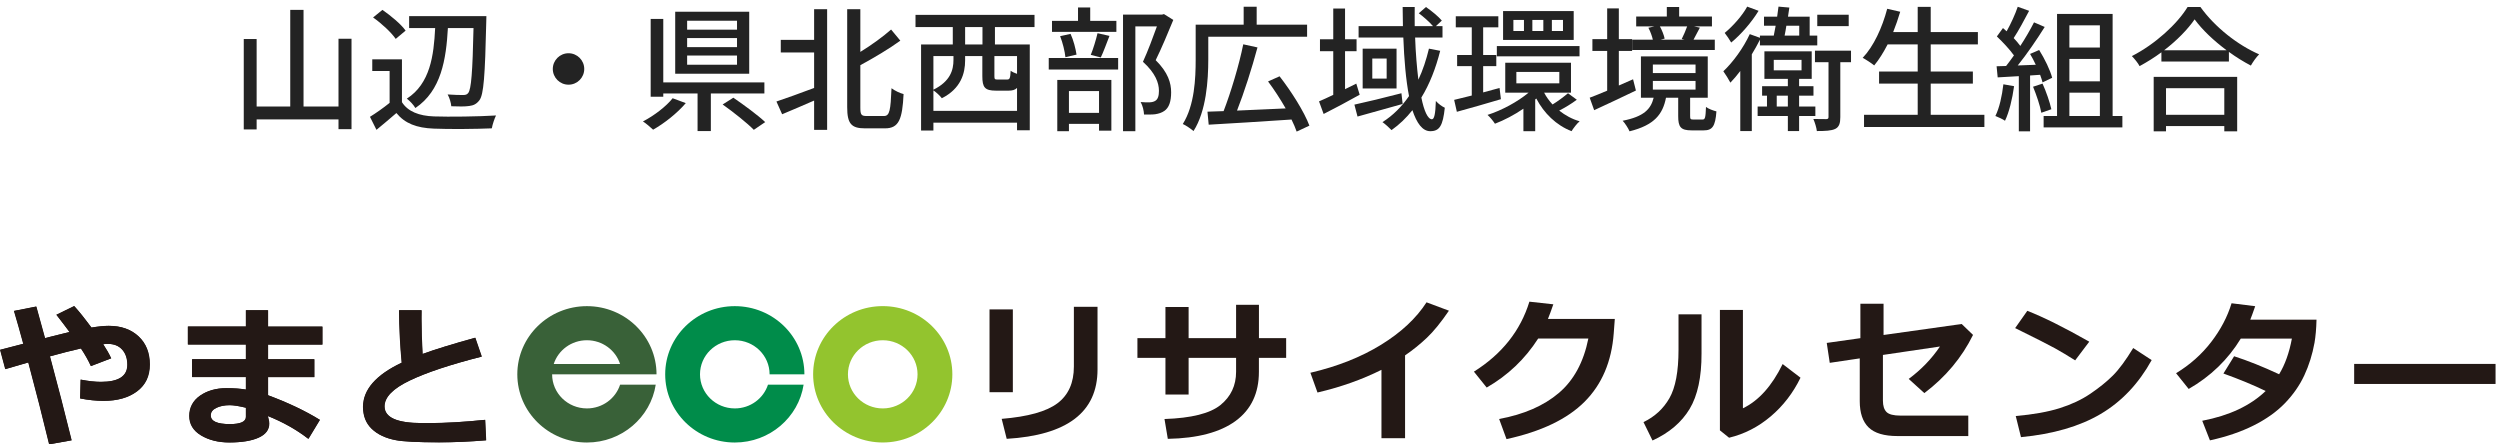 <svg width="332" height="59" viewBox="0 0 332 59" fill="none" xmlns="http://www.w3.org/2000/svg">
<path d="M295.387 11.716H287.647V15.244H295.387V11.716ZM286.009 17.44V10.204H297.097V17.44H295.387V16.738H287.647V17.44H286.009ZM287.395 6.676H295.693C294.001 5.416 292.453 3.958 291.445 2.572C290.527 3.904 289.087 5.38 287.395 6.676ZM290.509 0.934H292.219C294.145 3.616 297.187 5.992 300.013 7.216C299.599 7.63 299.203 8.206 298.915 8.71C297.961 8.206 296.953 7.594 295.999 6.892V8.17H287.035V6.946C286.117 7.63 285.127 8.242 284.137 8.782C283.939 8.386 283.453 7.792 283.111 7.45C286.189 5.884 289.141 3.184 290.509 0.934Z" fill="#232323"/>
<path d="M266.048 11.194L267.47 11.446C267.236 13.138 266.822 14.884 266.264 16.036C265.994 15.838 265.328 15.532 264.986 15.406C265.526 14.326 265.868 12.742 266.048 11.194ZM270.926 9.934L269.594 10.024V17.44H268.1V10.114C267.074 10.168 266.12 10.222 265.292 10.276L265.148 8.8L266.408 8.764C266.75 8.332 267.092 7.864 267.452 7.36C266.894 6.568 265.976 5.596 265.184 4.84L265.994 3.724C266.156 3.868 266.318 4.012 266.48 4.156C267.038 3.166 267.632 1.87 267.956 0.898L269.468 1.438C268.82 2.662 268.064 4.084 267.416 5.056C267.758 5.416 268.064 5.776 268.298 6.1C269 5.02 269.648 3.904 270.116 2.968L271.538 3.58C270.512 5.218 269.162 7.198 267.956 8.692L270.35 8.602C270.116 8.098 269.864 7.612 269.594 7.162L270.8 6.64C271.538 7.81 272.276 9.34 272.528 10.33L271.25 10.942C271.178 10.654 271.07 10.312 270.926 9.934ZM269.99 11.518L271.25 11.104C271.736 12.184 272.222 13.588 272.42 14.506L271.088 14.974C270.926 14.038 270.44 12.616 269.99 11.518ZM274.814 12.31V15.406H278.864V12.31H274.814ZM278.864 3.364H274.814V6.316H278.864V3.364ZM278.864 10.798V7.828H274.814V10.798H278.864ZM280.556 15.406H281.852V16.918H271.394V15.406H273.176V1.852H280.556V15.406Z" fill="#232323"/>
<path d="M256.399 15.242H263.527V16.862H247.543V15.242H254.671V11.102H249.541V9.5H254.671V5.9H250.675C250.117 6.98 249.523 7.934 248.893 8.69C248.551 8.402 247.813 7.916 247.363 7.682C248.821 6.152 249.955 3.686 250.621 1.166L252.349 1.562C252.079 2.48 251.755 3.398 251.413 4.262H254.671V0.914H256.399V4.262H262.663V5.9H256.399V9.5H261.997V11.102H256.399V15.242Z" fill="#232323"/>
<path d="M245.509 1.959V3.471H241.333V1.959H245.509ZM232.027 0.879L233.539 1.437C232.621 2.949 231.199 4.587 229.903 5.649C229.705 5.307 229.291 4.677 229.039 4.371C230.137 3.471 231.397 2.049 232.027 0.879ZM238.939 3.417H237.229C237.157 3.885 237.085 4.317 236.995 4.731H238.939V3.417ZM233.719 6.027V5.271C233.395 5.919 233.035 6.567 232.639 7.215V17.403H231.109V9.429C230.677 10.005 230.227 10.527 229.795 10.977C229.615 10.617 229.129 9.825 228.859 9.465C230.155 8.241 231.523 6.369 232.369 4.533L233.719 5.019V4.731H235.555C235.627 4.317 235.717 3.885 235.807 3.417H234.259V2.211H236.005C236.077 1.743 236.131 1.293 236.185 0.879L237.625 1.005C237.571 1.383 237.499 1.797 237.445 2.211H240.325V4.731H241.333V6.027H233.719ZM235.951 14.145H237.427V12.705H235.951V14.145ZM235.555 7.953V9.339H239.245V7.953H235.555ZM241.081 15.405H238.921V17.403H237.427V15.405H233.413V14.145H234.655V12.705H234.007V11.445H237.427V10.473H234.313V6.819H240.595V10.473H238.921V11.445H240.829V12.705H238.921V14.145H241.081V15.405ZM245.815 6.729V8.259H244.393V15.549C244.393 16.359 244.249 16.845 243.727 17.115C243.205 17.367 242.395 17.403 241.279 17.403C241.225 16.953 241.027 16.287 240.811 15.801C241.603 15.819 242.323 15.819 242.539 15.819C242.755 15.801 242.827 15.747 242.827 15.531V8.259H241.027V6.729H245.815Z" fill="#232323"/>
<path d="M224.053 3.508H220.435C220.723 4.03 220.975 4.678 221.065 5.128L220.507 5.272H223.729L223.333 5.182C223.567 4.714 223.873 4.03 224.053 3.508ZM227.725 5.272V6.64H216.763V5.272H219.499C219.391 4.786 219.157 4.156 218.905 3.688L219.697 3.508H217.285V2.194H221.353V0.934H222.991V2.194H227.347V3.508H224.971L225.745 3.67C225.421 4.246 225.151 4.822 224.899 5.272H227.725ZM216.871 10.528L217.249 12.022C215.359 12.94 213.289 13.894 211.705 14.632L211.111 12.976C211.759 12.742 212.569 12.4 213.433 12.04V6.766H211.471V5.2H213.433V1.114H214.981V5.2H216.745V6.766H214.981V11.356L216.871 10.528ZM219.499 10.744V11.896H225.169V10.744H219.499ZM219.499 8.566V9.7H225.169V8.566H219.499ZM224.899 15.874H226.087C226.429 15.874 226.501 15.676 226.555 14.2C226.861 14.452 227.527 14.686 227.941 14.794C227.797 16.81 227.383 17.314 226.249 17.314H224.647C223.189 17.314 222.865 16.864 222.865 15.424V12.976H221.245C220.813 15.172 219.715 16.612 216.403 17.44C216.241 17.044 215.791 16.342 215.485 16.036C218.329 15.478 219.229 14.488 219.607 12.976H217.915V7.486H226.789V12.976H224.449V15.406C224.449 15.82 224.503 15.874 224.899 15.874Z" fill="#232323"/>
<path d="M207.565 4.119V2.643H206.089V4.119H207.565ZM204.955 4.119V2.643H203.497V4.119H204.955ZM202.381 4.119V2.643H200.977V4.119H202.381ZM208.987 1.473V5.307H199.609V1.473H208.987ZM198.781 7.485V6.117H209.761V7.485H198.781ZM199.141 11.679L199.321 13.173C197.305 13.767 195.145 14.397 193.471 14.847L193.111 13.263C193.777 13.101 194.587 12.903 195.451 12.687V8.781H193.507V7.305H195.451V3.633H193.327V2.157H198.979V3.633H196.963V7.305H198.709V8.781H196.963V12.273C197.683 12.075 198.421 11.877 199.141 11.679ZM201.373 9.555V11.067H207.079V9.555H201.373ZM208.231 12.381L209.401 13.245C208.681 13.785 207.781 14.325 207.061 14.685C207.853 15.315 208.771 15.819 209.779 16.107C209.401 16.413 208.951 17.025 208.699 17.421C206.665 16.629 205.045 15.045 204.019 13.083L203.875 13.209V17.421H202.309V14.433C201.103 15.261 199.753 15.963 198.529 16.431C198.313 16.089 197.863 15.531 197.539 15.261C199.411 14.667 201.517 13.533 202.993 12.309H199.897V8.331H208.627V12.309H205.063C205.351 12.867 205.729 13.389 206.179 13.875C206.863 13.461 207.727 12.813 208.231 12.381Z" fill="#232323"/>
<path d="M180.116 11.104L180.566 12.58C178.946 13.48 177.218 14.416 175.778 15.136L175.166 13.462C175.706 13.228 176.354 12.94 177.056 12.598V6.802H175.292V5.218H177.056V1.132H178.622V5.218H180.152V6.802H178.622V11.842C179.126 11.59 179.612 11.356 180.116 11.104ZM186.11 12.382L186.272 13.804C184.202 14.398 181.97 14.992 180.278 15.478L179.864 13.894C181.448 13.552 183.824 12.976 186.11 12.382ZM184.148 10.438V7.774H182.24V10.438H184.148ZM180.962 6.46H185.462V11.752H180.962V6.46ZM189.764 6.46L191.258 6.748C190.664 9.106 189.836 11.194 188.756 12.958C189.116 14.758 189.62 15.838 190.16 15.838C190.466 15.838 190.628 15.154 190.682 13.408C191.006 13.786 191.51 14.146 191.87 14.308C191.618 16.702 191.168 17.422 189.944 17.422C188.9 17.422 188.144 16.36 187.568 14.632C186.758 15.658 185.84 16.54 184.796 17.278C184.544 17.008 183.932 16.45 183.59 16.216C184.994 15.334 186.146 14.164 187.118 12.76C186.704 10.618 186.47 7.9 186.362 4.984H180.422V3.472H186.308C186.29 2.626 186.272 1.78 186.272 0.934H187.874C187.856 1.798 187.874 2.644 187.874 3.472H190.304C189.854 2.95 189.08 2.248 188.414 1.762L189.368 0.934C190.106 1.438 191.024 2.194 191.474 2.734L190.682 3.472H191.564V4.984H187.928C188 7.054 188.162 8.962 188.36 10.582C188.954 9.322 189.404 7.954 189.764 6.46Z" fill="#232323"/>
<path d="M160.46 4.876V7.9C160.46 10.672 160.19 14.776 158.498 17.404C158.21 17.152 157.472 16.63 157.076 16.468C158.642 13.984 158.786 10.42 158.786 7.9V3.274H165.158V0.898H166.886V3.274H173.582V4.876H160.46ZM173.888 16.684L172.196 17.476C172.034 17.008 171.8 16.45 171.512 15.874C167.534 16.144 163.358 16.396 160.514 16.558L160.352 14.83C160.982 14.812 161.702 14.776 162.494 14.758C163.448 12.292 164.546 8.656 165.104 5.884L166.994 6.298C166.256 9.052 165.212 12.31 164.276 14.686C166.256 14.596 168.506 14.506 170.738 14.398C170.036 13.174 169.208 11.896 168.398 10.816L169.928 10.132C171.494 12.148 173.204 14.848 173.888 16.684Z" fill="#232323"/>
<path d="M148.255 2.77V4.228H139.705V2.77H143.161V0.988H144.781V2.77H148.255ZM146.185 7.63L144.853 7.288C145.177 6.514 145.555 5.254 145.753 4.408L147.337 4.768C146.941 5.776 146.545 6.892 146.185 7.63ZM142.963 7.252L141.487 7.594C141.415 6.838 141.127 5.668 140.785 4.804L142.171 4.498C142.567 5.344 142.855 6.514 142.963 7.252ZM145.951 12.094H141.955V14.992H145.951V12.094ZM140.407 17.422V10.618H147.589V17.35H145.951V16.45H141.955V17.422H140.407ZM139.273 9.232V7.702H148.489V9.232H139.273ZM154.573 1.87L155.815 2.644C155.113 4.354 154.249 6.424 153.475 7.99C155.131 9.628 155.527 11.032 155.527 12.256C155.527 13.462 155.257 14.308 154.609 14.74C154.267 14.974 153.871 15.1 153.403 15.172C152.989 15.226 152.431 15.208 151.927 15.208C151.909 14.722 151.747 14.02 151.477 13.552C151.945 13.588 152.377 13.606 152.701 13.588C152.989 13.57 153.223 13.516 153.421 13.39C153.781 13.174 153.907 12.706 153.907 12.058C153.907 11.014 153.439 9.7 151.783 8.206C152.431 6.802 153.133 4.912 153.637 3.508H150.775V17.422H149.137V1.942H154.303L154.573 1.87Z" fill="#232323"/>
<path d="M130.472 5.901V3.597H128.168V5.901H130.472ZM135.062 9.807V7.449H132.056V10.113C132.056 10.527 132.11 10.563 132.524 10.563H133.73C134.09 10.563 134.162 10.419 134.216 9.393C134.396 9.537 134.738 9.699 135.062 9.807ZM123.956 14.721H135.062V11.679C134.792 11.949 134.432 12.039 133.928 12.039H132.272C130.778 12.039 130.454 11.607 130.454 10.113V7.449H128.168V8.025C128.168 9.735 127.61 11.769 125.072 13.047C124.874 12.759 124.316 12.237 123.956 12.003V14.721ZM126.62 7.449H123.956V11.913C126.224 10.797 126.62 9.267 126.62 7.971V7.449ZM137.384 3.597H132.128V5.901H136.754V17.295H135.062V16.287H123.956V17.331H122.318V5.901H126.53V3.597H121.58V1.977H137.384V3.597Z" fill="#232323"/>
<path d="M108.115 5.291V1.223H109.843V17.243H108.115V13.355C106.621 14.003 105.091 14.669 103.867 15.173L103.111 13.481C104.353 13.067 106.243 12.383 108.115 11.681V6.965H103.687V5.291H108.115ZM115.099 15.407H117.385C118.159 15.407 118.267 14.633 118.393 11.717C118.825 12.041 119.527 12.383 119.995 12.491C119.833 15.821 119.383 17.045 117.529 17.045H114.865C113.047 17.045 112.507 16.415 112.507 14.237V1.223H114.253V6.893C115.783 5.957 117.295 4.841 118.339 3.923L119.563 5.399C118.033 6.515 116.071 7.667 114.253 8.657V14.273C114.253 15.245 114.379 15.407 115.099 15.407Z" fill="#232323"/>
<path d="M97.875 3.938V2.751H91.251V3.938H97.875ZM97.875 6.261V5.054H91.251V6.261H97.875ZM97.875 8.601V7.377H91.251V8.601H97.875ZM99.495 1.562V9.789H89.667V1.562H99.495ZM89.325 13.046L91.071 13.694C89.937 15.027 88.227 16.377 86.733 17.223C86.391 16.898 85.779 16.377 85.383 16.125C86.859 15.368 88.497 14.108 89.325 13.046ZM101.511 12.416H94.401V17.402H92.637V12.416H88.083V12.848H86.409V2.517H88.083V10.941H101.511V12.416ZM95.967 13.874L97.389 12.975C98.757 13.911 100.647 15.296 101.619 16.215L100.107 17.241C99.225 16.34 97.389 14.883 95.967 13.874Z" fill="#232323"/>
<path d="M73.412 9.158C73.412 8.006 74.348 7.07 75.5 7.07C76.652 7.07 77.588 8.006 77.588 9.158C77.588 10.31 76.652 11.246 75.5 11.246C74.348 11.246 73.412 10.31 73.412 9.158Z" fill="#232323"/>
<path d="M62.883 3.724H59.481C59.247 7.883 58.599 12.04 55.161 14.345C54.927 13.931 54.423 13.39 54.027 13.102C57.123 11.104 57.609 7.396 57.789 3.724H54.333V2.14H64.593C64.593 2.14 64.593 2.699 64.575 2.914C64.413 10.097 64.233 12.544 63.675 13.3C63.279 13.822 62.883 14.002 62.307 14.075C61.749 14.165 60.831 14.146 59.931 14.111C59.895 13.661 59.697 12.976 59.445 12.544C60.345 12.617 61.155 12.617 61.515 12.617C61.821 12.617 62.019 12.562 62.181 12.347C62.577 11.861 62.757 9.611 62.883 3.724ZM53.865 4.066L52.551 5.165C51.975 4.319 50.679 3.112 49.545 2.321L50.787 1.312C51.903 2.087 53.253 3.203 53.865 4.066ZM53.379 7.883V13.57C54.171 14.812 55.647 15.389 57.627 15.46C59.625 15.533 63.621 15.479 65.871 15.335C65.673 15.73 65.403 16.523 65.313 17.044C63.279 17.134 59.661 17.171 57.609 17.081C55.323 16.991 53.775 16.396 52.641 15.011C51.795 15.748 50.931 16.468 49.995 17.242L49.131 15.514C49.941 15.011 50.895 14.345 51.741 13.661V9.431H49.437V7.883H53.379Z" fill="#232323"/>
<path d="M44.953 5.146H46.681V17.152H44.953V15.857H34.081V17.189H32.371V5.183H34.081V14.146H38.545V1.312H40.309V14.146H44.953V5.146Z" fill="#232323"/>
<path d="M9.487 58.467L6.514 58.996C5.689 55.58 4.768 51.955 3.743 48.125L0.687 49.014L0 46.451L3.077 45.652C2.642 44.036 2.227 42.58 1.842 41.288L4.793 40.706L5.949 44.901C7.264 44.561 8.356 44.29 9.219 44.089C8.771 43.474 8.185 42.711 7.473 41.797L9.834 40.645C10.483 41.358 11.245 42.309 12.124 43.499C13.049 43.347 13.815 43.269 14.422 43.269C16.064 43.269 17.382 43.737 18.379 44.667C19.375 45.598 19.869 46.841 19.869 48.395C19.869 49.95 19.308 51.11 18.182 51.959C17.056 52.808 15.569 53.23 13.715 53.23C12.773 53.23 11.747 53.124 10.629 52.91L10.692 50.409C11.714 50.61 12.614 50.708 13.393 50.708C15.729 50.708 16.897 49.954 16.897 48.444C16.897 47.596 16.666 46.923 16.206 46.419C15.745 45.914 15.117 45.664 14.322 45.664C14.104 45.664 13.891 45.676 13.677 45.705C14.113 46.365 14.468 46.989 14.741 47.579L12.053 48.608C11.726 47.883 11.287 47.099 10.734 46.267C9.528 46.542 8.151 46.89 6.606 47.317C7.628 51.114 8.591 54.834 9.487 58.471V58.467Z" fill="#231815"/>
<path d="M42.456 55.754L40.932 58.276C39.349 57.053 37.558 56.045 35.544 55.241L35.645 55.672C35.699 55.885 35.728 56.082 35.728 56.262C35.72 57.078 35.251 57.697 34.313 58.12C33.376 58.542 32.082 58.755 30.424 58.755C28.967 58.755 27.715 58.44 26.677 57.816C25.639 57.189 25.12 56.328 25.12 55.233C25.12 54.138 25.597 53.207 26.552 52.542C27.506 51.878 28.67 51.546 30.047 51.546C31.035 51.546 31.902 51.608 32.643 51.735V50.074H25.497V47.699H32.643V45.747H24.936V43.365H32.643V41.195H35.565V43.369H42.791V45.751H35.565V47.703H41.719V50.078H35.565V52.481C38.228 53.469 40.526 54.56 42.456 55.754ZM32.643 55.356V54.146C31.718 53.92 30.993 53.806 30.474 53.806C29.788 53.806 29.193 53.925 28.699 54.162C28.205 54.4 27.958 54.732 27.958 55.159C27.958 55.934 28.808 56.319 30.503 56.319C31.927 56.319 32.639 55.999 32.639 55.36L32.643 55.356Z" fill="#231815"/>
<path d="M64.531 58.468C62.379 58.649 60.306 58.739 58.318 58.739C55.442 58.739 53.516 58.641 52.532 58.448C51.184 58.189 50.125 57.689 49.355 56.951C48.584 56.213 48.199 55.241 48.199 54.031C48.199 51.743 49.907 49.787 53.332 48.163C53.114 45.858 52.997 43.537 52.984 41.195H55.957L55.948 42.097V42.397C55.948 43.877 55.994 45.419 56.091 47.01C57.665 46.428 59.997 45.71 63.09 44.849L63.949 47.351C59.779 48.413 56.585 49.475 54.366 50.541C52.147 51.608 51.038 52.748 51.038 53.961C51.038 55.442 52.704 56.184 56.036 56.184H56.987C59.134 56.184 61.608 56.041 64.405 55.754L64.526 58.468H64.531Z" fill="#231815"/>
<path d="M117.228 40.652C112.121 40.652 107.984 44.708 107.984 49.707C107.984 54.706 112.125 58.762 117.228 58.762C122.331 58.762 126.472 54.706 126.472 49.707C126.472 44.708 122.331 40.652 117.228 40.652ZM117.228 54.239C114.674 54.239 112.606 52.213 112.606 49.711C112.606 47.21 114.674 45.184 117.228 45.184C119.782 45.184 121.85 47.21 121.85 49.711C121.85 52.213 119.782 54.239 117.228 54.239Z" fill="#93C42E"/>
<path d="M101.99 51.081C101.395 52.914 99.65 54.238 97.582 54.238C95.028 54.238 92.96 52.213 92.96 49.711C92.96 47.209 95.028 45.184 97.582 45.184C100.135 45.184 102.203 47.209 102.203 49.711H106.825C106.825 44.708 102.685 40.656 97.582 40.656C92.478 40.656 88.338 44.712 88.338 49.711C88.338 54.71 92.478 58.766 97.582 58.766C102.212 58.766 106.047 55.432 106.721 51.081H101.99Z" fill="#008C4A"/>
<path d="M77.943 54.238C75.389 54.238 73.321 52.213 73.321 49.711H82.565H87.187C87.187 44.708 83.046 40.656 77.943 40.656C72.84 40.656 68.699 44.712 68.699 49.711C68.699 54.71 72.84 58.766 77.943 58.766C82.573 58.766 86.408 55.432 87.082 51.081H82.351C81.757 52.914 80.011 54.238 77.943 54.238ZM77.943 45.184C80.007 45.184 81.757 46.512 82.347 48.341H73.535C74.129 46.508 75.875 45.184 77.939 45.184H77.943Z" fill="#396138"/>
<path d="M9.525 58.475L6.553 59.004C5.728 55.588 4.807 51.963 3.781 48.132L0.725 49.022L0.043 46.459L3.12 45.66C2.685 44.044 2.27 42.588 1.885 41.296L4.836 40.714L5.992 44.909C7.306 44.569 8.399 44.298 9.262 44.097C8.814 43.482 8.228 42.719 7.516 41.805L9.873 40.652C10.522 41.366 11.284 42.317 12.163 43.507C13.088 43.355 13.854 43.277 14.461 43.277C16.102 43.277 17.421 43.744 18.417 44.675C19.414 45.606 19.908 46.849 19.908 48.403C19.908 49.957 19.347 51.118 18.221 51.967C17.094 52.816 15.608 53.238 13.754 53.238C12.812 53.238 11.786 53.131 10.668 52.918L10.731 50.417C11.752 50.617 12.653 50.716 13.431 50.716C15.767 50.716 16.935 49.961 16.935 48.452C16.935 47.603 16.705 46.931 16.245 46.426C15.784 45.922 15.156 45.672 14.361 45.672C14.143 45.672 13.93 45.684 13.716 45.713C14.151 46.373 14.507 46.996 14.779 47.587L12.092 48.616C11.765 47.89 11.325 47.107 10.773 46.275C9.567 46.549 8.19 46.898 6.645 47.325C7.667 51.122 8.629 54.841 9.525 58.479V58.475Z" fill="#231815"/>
<path d="M42.499 55.757L40.975 58.279C39.392 57.057 37.596 56.048 35.587 55.245L35.688 55.675C35.742 55.888 35.771 56.085 35.771 56.266C35.763 57.082 35.294 57.701 34.356 58.123C33.418 58.546 32.125 58.759 30.467 58.759C29.01 58.759 27.758 58.443 26.72 57.82C25.682 57.197 25.163 56.331 25.163 55.236C25.163 54.141 25.64 53.211 26.595 52.546C27.549 51.882 28.713 51.55 30.09 51.55C31.078 51.55 31.945 51.611 32.686 51.738V50.078H25.54V47.703H32.686V45.751H24.979V43.368H32.686V41.203H35.608V43.377H42.834V45.759H35.608V47.711H41.762V50.086H35.608V52.489C38.27 53.477 40.569 54.568 42.499 55.761V55.757ZM32.686 55.359V54.15C31.761 53.924 31.036 53.809 30.517 53.809C29.831 53.809 29.236 53.928 28.742 54.166C28.248 54.404 28.001 54.736 28.001 55.163C28.001 55.938 28.851 56.323 30.547 56.323C31.97 56.323 32.682 56.003 32.682 55.364L32.686 55.359Z" fill="#231815"/>
<path d="M64.574 58.472C62.422 58.653 60.349 58.743 58.361 58.743C55.485 58.743 53.559 58.644 52.575 58.452C51.227 58.193 50.168 57.693 49.398 56.955C48.627 56.217 48.242 55.245 48.242 54.035C48.242 51.747 49.95 49.791 53.375 48.167C53.157 45.862 53.04 43.541 53.027 41.199H56L55.991 42.101V42.401C55.991 43.881 56.037 45.423 56.134 47.014C57.708 46.432 60.04 45.714 63.133 44.853L63.992 47.355C59.822 48.417 56.628 49.479 54.409 50.545C52.19 51.611 51.081 52.751 51.081 53.965C51.081 55.446 52.747 56.188 56.079 56.188H57.03C59.177 56.188 61.651 56.044 64.448 55.757L64.569 58.472H64.574Z" fill="#231815"/>
<path d="M134.506 52.081H131.408V41.087H134.506V52.081ZM145.751 49.067C145.751 54.726 141.732 57.798 133.69 58.277L133.024 55.624C136.512 55.337 138.982 54.648 140.434 53.553C141.887 52.458 142.611 50.834 142.611 48.677V40.746H145.751V49.067Z" fill="#231815"/>
<path d="M167.183 44.901H170.801V47.526H167.183V49.38C167.183 52.209 166.154 54.383 164.098 55.896C162.038 57.409 159.037 58.205 155.085 58.279L154.645 55.646C158.216 55.527 160.69 54.908 162.076 53.788C163.458 52.669 164.152 51.2 164.152 49.38V47.526H157.848V52.394H154.771V47.526H151.049V44.901H154.771V40.768H157.848V44.901H164.152V40.477H167.188V44.901H167.183Z" fill="#231815"/>
<path d="M186.598 58.192H183.458V49.113C180.917 50.388 178.087 51.393 174.963 52.127L174.021 49.503C177.618 48.662 180.745 47.423 183.403 45.787C186.062 44.151 188.075 42.273 189.444 40.148L192.417 41.26C191.366 42.802 190.395 43.999 189.495 44.852C188.595 45.705 187.627 46.488 186.593 47.194V58.188L186.598 58.192Z" fill="#231815"/>
<path d="M214.446 42.359L214.303 44.27C214.023 48.014 212.738 51.041 210.439 53.345C208.141 55.65 204.683 57.307 200.065 58.316L199.086 55.642C202.368 55.035 205.009 53.887 207.002 52.197C208.995 50.508 210.305 48.096 210.933 44.959H204.268C202.523 47.682 200.245 49.851 197.432 51.467L195.736 49.355C199.462 47.014 201.92 43.917 203.104 40.062L206.282 40.411C206.022 41.174 205.784 41.818 205.566 42.355H214.45L214.446 42.359Z" fill="#231815"/>
<path d="M225.963 46.934C225.976 50.072 225.448 52.528 224.381 54.308C223.309 56.088 221.668 57.482 219.453 58.499L218.256 56.055C219.746 55.341 220.898 54.279 221.701 52.877C222.505 51.47 222.907 49.333 222.907 46.463V41.747H225.963V46.934ZM239.109 50.158C238.121 52.188 236.802 53.902 235.148 55.3C233.495 56.699 231.653 57.642 229.622 58.13L228.404 57.15V41.156H231.46V54.222C233.553 53.213 235.312 51.257 236.735 48.345L239.104 50.158H239.109Z" fill="#231815"/>
<path d="M262.021 44.474C260.531 47.496 258.371 50.075 255.553 52.204L253.477 50.321C255.147 49.079 256.529 47.644 257.625 46.016L250.052 47.135V53.213C250.052 53.893 250.211 54.394 250.529 54.714C250.848 55.033 251.467 55.193 252.396 55.193H261.389V57.908H251.986C250.215 57.908 248.938 57.527 248.151 56.76C247.364 55.993 246.975 54.832 246.975 53.27V47.594L242.99 48.185L242.592 45.54L247.059 44.908V40.34H250.136V44.486L260.51 43.026L262.021 44.478V44.474Z" fill="#231815"/>
<path d="M277.454 45.374L275.582 47.855C274.573 47.219 273.682 46.686 272.899 46.252C272.12 45.817 270.353 44.923 267.611 43.57L269.227 41.277C271.367 42.11 274.109 43.475 277.454 45.374ZM285.743 47.818C284.014 50.947 281.753 53.334 278.965 54.978C276.177 56.623 272.652 57.644 268.386 58.054L267.691 55.249C270.023 55.044 271.965 54.696 273.518 54.208C275.072 53.719 276.432 53.08 277.6 52.288C278.768 51.497 279.765 50.693 280.585 49.877C281.406 49.061 282.306 47.839 283.29 46.219L285.743 47.822V47.818Z" fill="#231815"/>
<path d="M307.633 42.451C307.604 43.632 307.516 44.649 307.369 45.506C307.085 47.077 306.628 48.524 306.009 49.853C305.389 51.182 304.531 52.412 303.438 53.544C302.346 54.676 300.96 55.66 299.285 56.501C297.611 57.341 295.672 58.002 293.479 58.481L292.457 55.877C296.032 55.197 298.842 53.88 300.88 51.924C299.239 51.129 297.368 50.358 295.271 49.603L296.69 47.311C298.502 47.893 300.495 48.688 302.668 49.701C303.447 48.426 304.012 46.847 304.363 44.965H297.577C295.873 47.754 293.567 49.984 290.657 51.653L288.982 49.562C290.82 48.447 292.373 47.069 293.638 45.428C294.902 43.788 295.806 42.07 296.351 40.273L299.49 40.663C299.206 41.491 298.984 42.09 298.837 42.455H307.637L307.633 42.451Z" fill="#231815"/>
<path d="M331.409 50.99H312.633V48.328H331.409V50.99Z" fill="#231815"/>
</svg>
